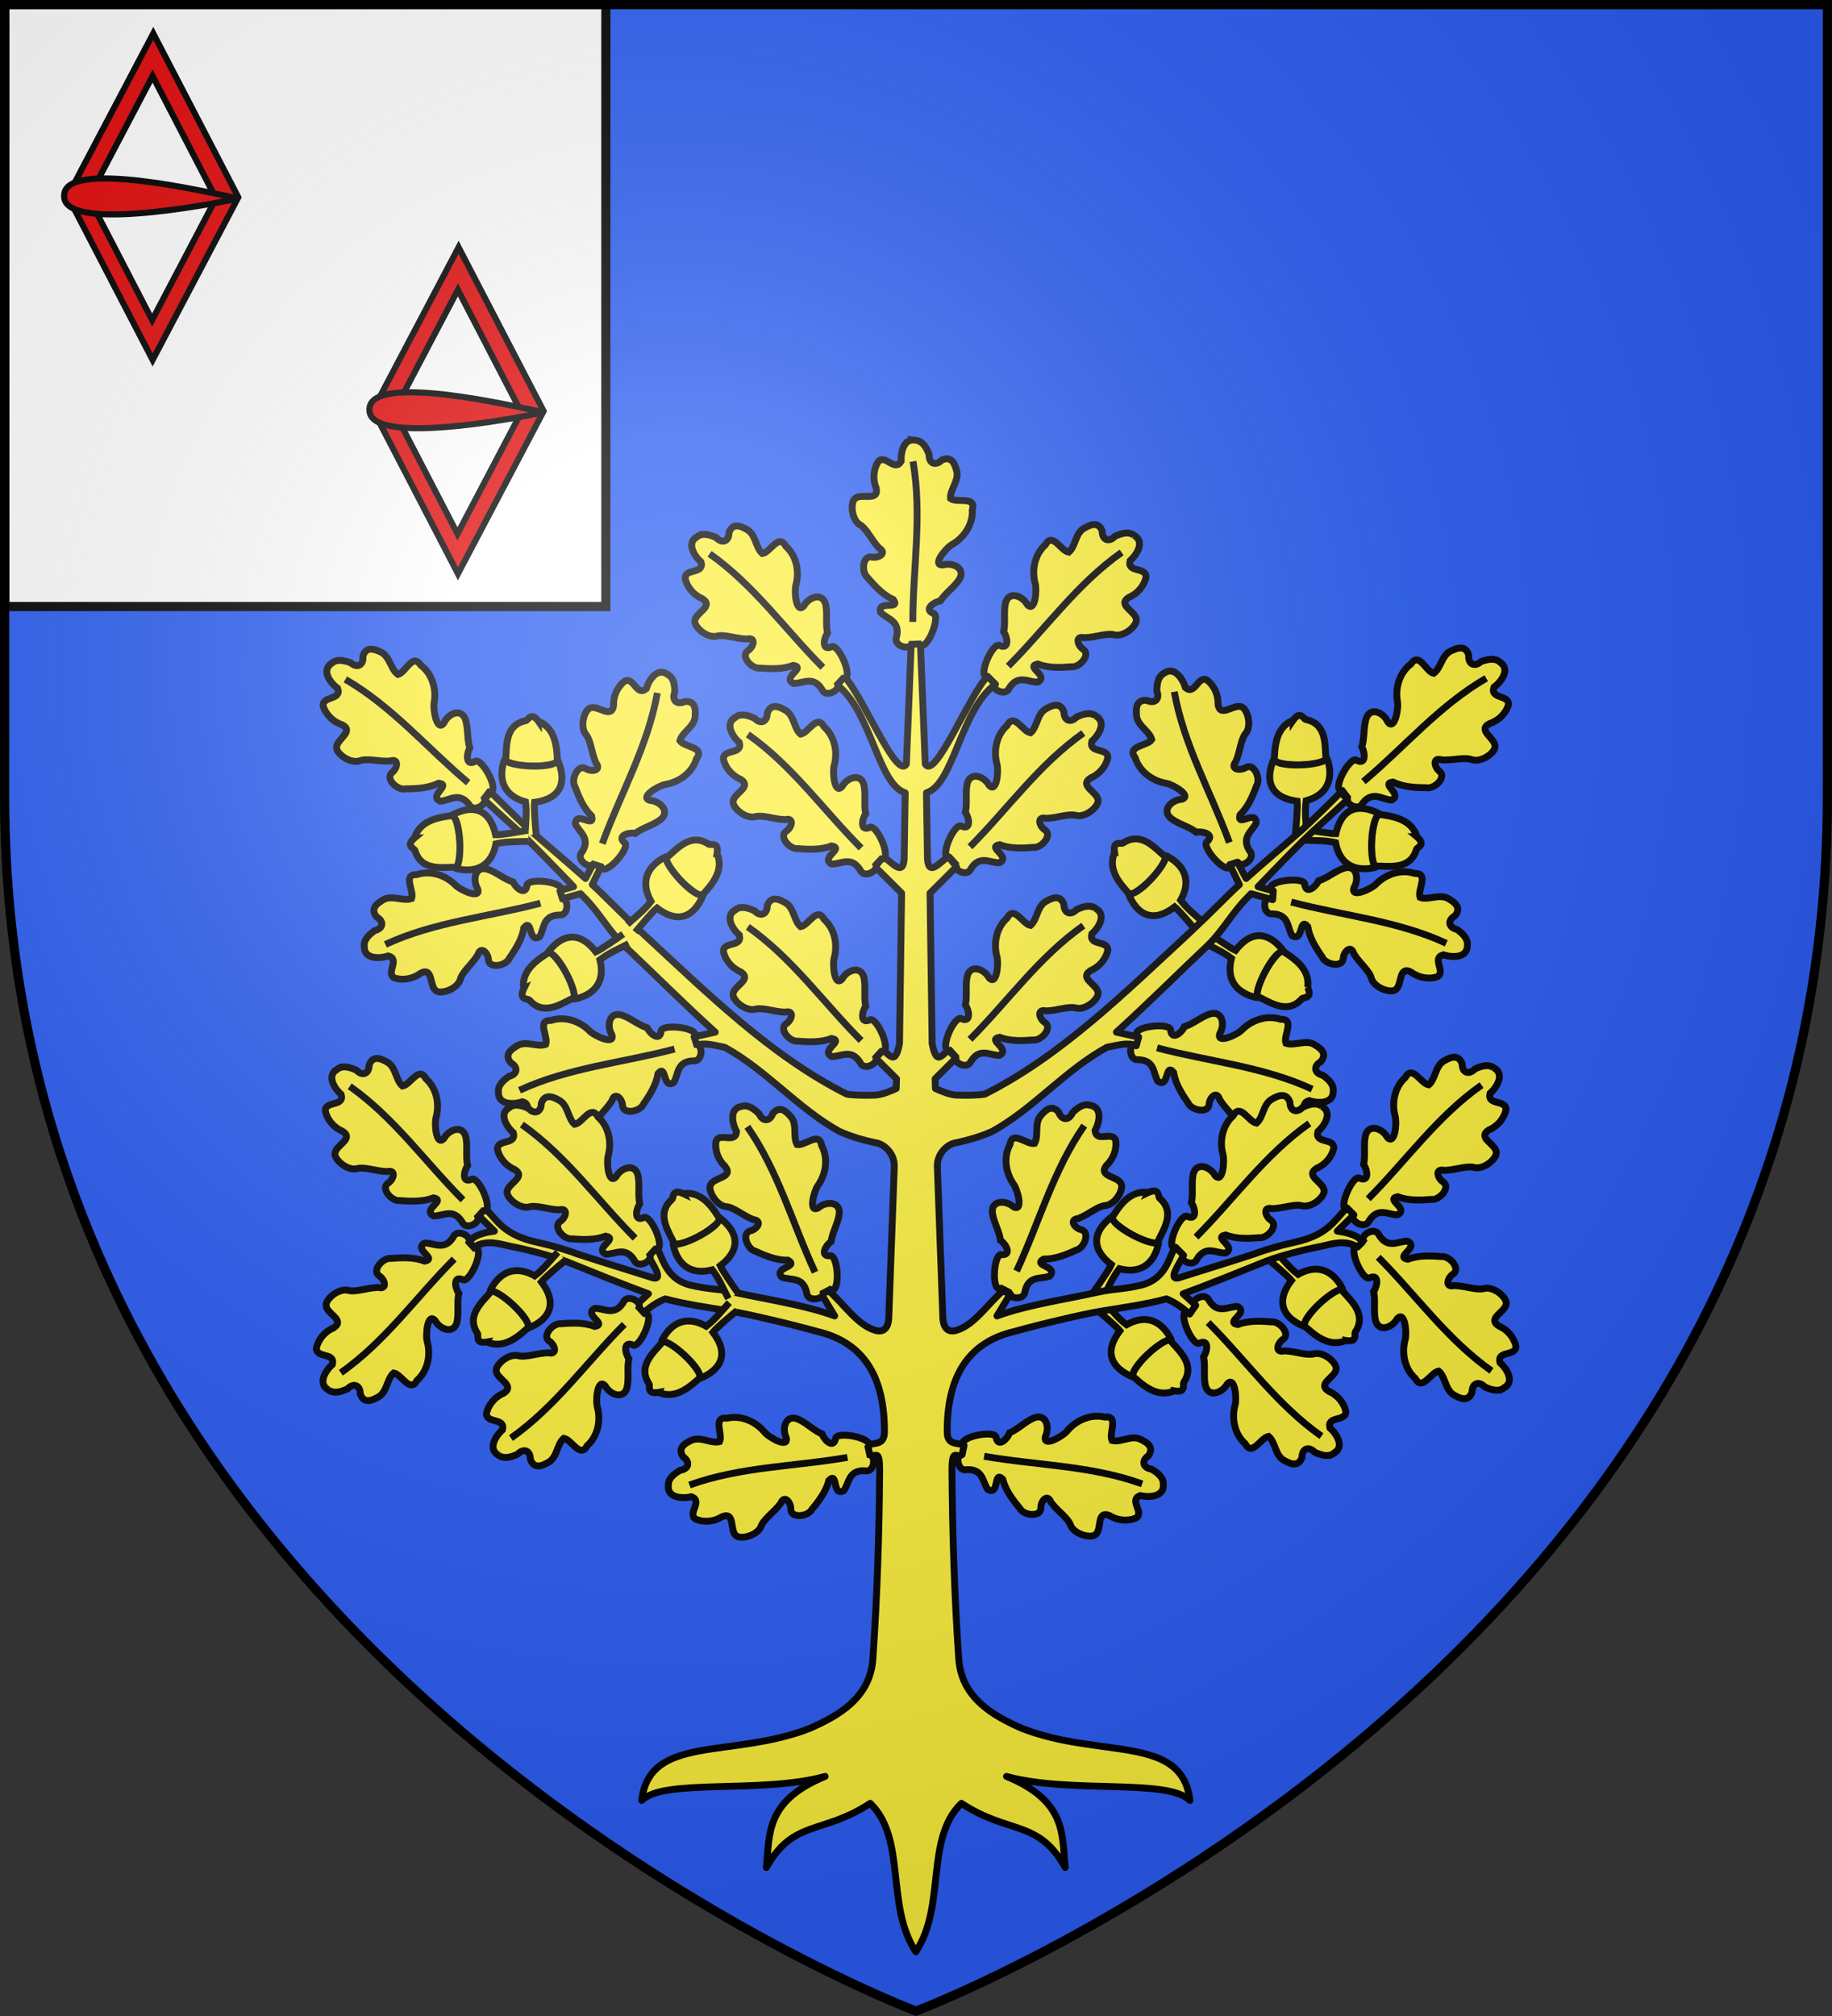 <?xml version="1.0" encoding="UTF-8" standalone="no"?>
<svg xmlns="http://www.w3.org/2000/svg" xmlns:xlink="http://www.w3.org/1999/xlink" width="600" height="660" version="1.0">
  <rect width="100%" height="100%" fill="#333333" stroke="none"/>
  <defs>
    <g id="c">
      <path id="b" d="M0 0v1h.5L0 0z" transform="rotate(18 3.157 -.5)"/>
      <use width="810" height="540" transform="scale(-1 1)" xlink:href="#b"/>
    </g>
    <g id="d">
      <use width="810" height="540" transform="rotate(72)" xlink:href="#c"/>
      <use width="810" height="540" transform="rotate(144)" xlink:href="#c"/>
    </g>
    <g id="g">
      <path id="f" d="M0 0v1h.5L0 0z" transform="rotate(18 3.157 -.5)"/>
      <use width="810" height="540" transform="scale(-1 1)" xlink:href="#f"/>
    </g>
    <g id="h">
      <use width="810" height="540" transform="rotate(72)" xlink:href="#g"/>
      <use width="810" height="540" transform="rotate(144)" xlink:href="#g"/>
    </g>
    <g id="k">
      <path id="j" d="M0 0v1h.5L0 0z" transform="rotate(18 3.157 -.5)"/>
      <use width="810" height="540" transform="scale(-1 1)" xlink:href="#j"/>
    </g>
    <g id="l">
      <use width="810" height="540" transform="rotate(72)" xlink:href="#k"/>
      <use width="810" height="540" transform="rotate(144)" xlink:href="#k"/>
    </g>
    <g id="n">
      <path id="m" d="M0 0v1h.5L0 0z" transform="rotate(18 3.157 -.5)"/>
      <use width="810" height="540" transform="scale(-1 1)" xlink:href="#m"/>
    </g>
    <g id="o">
      <use width="810" height="540" transform="rotate(72)" xlink:href="#n"/>
      <use width="810" height="540" transform="rotate(144)" xlink:href="#n"/>
    </g>
    <g id="s">
      <path id="r" d="M0 0v1h.5L0 0z" transform="rotate(18 3.157 -.5)"/>
      <use width="810" height="540" transform="scale(-1 1)" xlink:href="#r"/>
    </g>
    <g id="t">
      <use width="810" height="540" transform="rotate(72)" xlink:href="#s"/>
      <use width="810" height="540" transform="rotate(144)" xlink:href="#s"/>
    </g>
    <g id="v">
      <path id="u" d="M0 0v1h.5L0 0z" transform="rotate(18 3.157 -.5)"/>
      <use width="810" height="540" transform="scale(-1 1)" xlink:href="#u"/>
    </g>
    <g id="w">
      <use width="810" height="540" transform="rotate(72)" xlink:href="#v"/>
      <use width="810" height="540" transform="rotate(144)" xlink:href="#v"/>
    </g>
    <g id="z">
      <path id="y" d="M0 0v1h.5L0 0z" transform="rotate(18 3.157 -.5)"/>
      <use width="810" height="540" transform="scale(-1 1)" xlink:href="#y"/>
    </g>
    <g id="A">
      <use width="810" height="540" transform="rotate(72)" xlink:href="#z"/>
      <use width="810" height="540" transform="rotate(144)" xlink:href="#z"/>
    </g>
    <g id="D">
      <path id="C" d="M0 0v1h.5L0 0z" transform="rotate(18 3.157 -.5)"/>
      <use width="810" height="540" transform="scale(-1 1)" xlink:href="#C"/>
    </g>
    <g id="E">
      <use width="810" height="540" transform="rotate(72)" xlink:href="#D"/>
      <use width="810" height="540" transform="rotate(144)" xlink:href="#D"/>
    </g>
    <g id="G">
      <path id="F" d="M0 0v1h.5L0 0z" transform="rotate(18 3.157 -.5)"/>
      <use width="810" height="540" transform="scale(-1 1)" xlink:href="#F"/>
    </g>
    <g id="H">
      <use width="810" height="540" transform="rotate(72)" xlink:href="#G"/>
      <use width="810" height="540" transform="rotate(144)" xlink:href="#G"/>
    </g>
    <g id="K">
      <path id="J" d="M0 0v1h.5L0 0z" transform="rotate(18 3.157 -.5)"/>
      <use width="810" height="540" transform="scale(-1 1)" xlink:href="#J"/>
    </g>
    <g id="L">
      <use width="810" height="540" transform="rotate(72)" xlink:href="#K"/>
      <use width="810" height="540" transform="rotate(144)" xlink:href="#K"/>
    </g>
    <g id="O">
      <path id="N" d="M0 0v1h.5L0 0z" transform="rotate(18 3.157 -.5)"/>
      <use width="810" height="540" transform="scale(-1 1)" xlink:href="#N"/>
    </g>
    <g id="P">
      <use width="810" height="540" transform="rotate(72)" xlink:href="#O"/>
      <use width="810" height="540" transform="rotate(144)" xlink:href="#O"/>
    </g>
    <g id="R">
      <path id="Q" d="M0 0v1h.5L0 0z" transform="rotate(18 3.157 -.5)"/>
      <use width="810" height="540" transform="scale(-1 1)" xlink:href="#Q"/>
    </g>
    <g id="S">
      <use width="810" height="540" transform="rotate(72)" xlink:href="#R"/>
      <use width="810" height="540" transform="rotate(144)" xlink:href="#R"/>
    </g>
    <g id="V">
      <path id="U" d="M0 0v1h.5L0 0z" transform="rotate(18 3.157 -.5)"/>
      <use width="810" height="540" transform="scale(-1 1)" xlink:href="#U"/>
    </g>
    <g id="W">
      <use width="810" height="540" transform="rotate(72)" xlink:href="#V"/>
      <use width="810" height="540" transform="rotate(144)" xlink:href="#V"/>
    </g>
    <g id="Z">
      <path id="Y" d="M0 0v1h.5L0 0z" transform="rotate(18 3.157 -.5)"/>
      <use width="810" height="540" transform="scale(-1 1)" xlink:href="#Y"/>
    </g>
    <g id="aa">
      <use width="810" height="540" transform="rotate(72)" xlink:href="#Z"/>
      <use width="810" height="540" transform="rotate(144)" xlink:href="#Z"/>
    </g>
    <g id="ac">
      <path id="ab" d="M0 0v1h.5L0 0z" transform="rotate(18 3.157 -.5)"/>
      <use width="810" height="540" transform="scale(-1 1)" xlink:href="#ab"/>
    </g>
    <g id="ad">
      <use width="810" height="540" transform="rotate(72)" xlink:href="#ac"/>
      <use width="810" height="540" transform="rotate(144)" xlink:href="#ac"/>
    </g>
    <g id="ag">
      <path id="af" d="M0 0v1h.5L0 0z" transform="rotate(18 3.157 -.5)"/>
      <use width="810" height="540" transform="scale(-1 1)" xlink:href="#af"/>
    </g>
    <g id="ah">
      <use width="810" height="540" transform="rotate(72)" xlink:href="#ag"/>
      <use width="810" height="540" transform="rotate(144)" xlink:href="#ag"/>
    </g>
    <g id="aj">
      <path id="ai" d="M0 0v1h.5L0 0z" transform="rotate(18 3.157 -.5)"/>
      <use width="810" height="540" transform="scale(-1 1)" xlink:href="#ai"/>
    </g>
    <g id="al">
      <use width="810" height="540" transform="rotate(72)" xlink:href="#ag"/>
      <use width="810" height="540" transform="rotate(144)" xlink:href="#ag"/>
    </g>
    <g id="an">
      <path id="am" d="M0 0v1h.5L0 0z" transform="rotate(18 3.157 -.5)"/>
      <use width="810" height="540" transform="scale(-1 1)" xlink:href="#am"/>
    </g>
    <g id="ao">
      <use width="810" height="540" transform="rotate(72)" xlink:href="#an"/>
      <use width="810" height="540" transform="rotate(144)" xlink:href="#an"/>
    </g>
    <g id="ar">
      <use width="810" height="540" transform="rotate(72)" xlink:href="#ag"/>
      <use width="810" height="540" transform="rotate(144)" xlink:href="#ag"/>
    </g>
    <path id="e" d="M2.922 27.672c0-5.952 2.317-9.843 5.579-11.012 1.448-.519 3.307-.274 5.019 1.447 2.119 2.129 2.736 7.993-3.484 9.121.658-.956.619-3.082-.714-3.787-.99-.524-2.112-.253-2.675.123-.824.551-1.729 2.106-1.679 4.108H2.922z"/>
    <path id="i" fill="#fcef3c" fill-opacity="1" stroke="#000" stroke-dasharray="none" stroke-miterlimit="4" stroke-opacity="1" stroke-width="3.807" d="M-267.374-6.853l-4.849 23.83-4.849-23.83V-51.594h-25.213v14.546h-9.697v-14.546h-14.546v-9.697h14.546v-14.546h9.697v14.546h25.213v-25.213h-14.546v-9.697h14.546v-14.546h9.697v14.546h14.546v9.697h-14.546v25.213h25.213v-14.546h9.697v14.546h14.546v9.697h-14.546v14.546h-9.697v-14.546h-25.213V-6.853z" display="inline"/>
    <path id="p" d="M2.922 27.672c0-5.952 2.317-9.843 5.579-11.012 1.448-.519 3.307-.274 5.019 1.447 2.119 2.129 2.736 7.993-3.484 9.121.658-.956.619-3.082-.714-3.787-.99-.524-2.112-.253-2.675.123-.824.551-1.729 2.106-1.679 4.108H2.922z"/>
    <path id="q" d="M2.922 27.672c0-5.952 2.317-9.843 5.579-11.012 1.448-.519 3.307-.274 5.019 1.447 2.119 2.129 2.736 7.993-3.484 9.121.658-.956.619-3.082-.714-3.787-.99-.524-2.112-.253-2.675.123-.824.551-1.729 2.106-1.679 4.108H2.922z"/>
    <path id="x" fill="#fcef3c" fill-opacity="1" stroke="#000" stroke-dasharray="none" stroke-miterlimit="4" stroke-opacity="1" stroke-width="3.807" d="M-267.374-6.853l-4.849 23.83-4.849-23.83V-51.594h-25.213v14.546h-9.697v-14.546h-14.546v-9.697h14.546v-14.546h9.697v14.546h25.213v-25.213h-14.546v-9.697h14.546v-14.546h9.697v14.546h14.546v9.697h-14.546v25.213h25.213v-14.546h9.697v14.546h14.546v9.697h-14.546v14.546h-9.697v-14.546h-25.213V-6.853z" display="inline"/>
    <path id="B" d="M2.922 27.672c0-5.952 2.317-9.843 5.579-11.012 1.448-.519 3.307-.274 5.019 1.447 2.119 2.129 2.736 7.993-3.484 9.121.658-.956.619-3.082-.714-3.787-.99-.524-2.112-.253-2.675.123-.824.551-1.729 2.106-1.679 4.108H2.922z"/>
    <path id="I" d="M2.922 27.672c0-5.952 2.317-9.843 5.579-11.012 1.448-.519 3.307-.274 5.019 1.447 2.119 2.129 2.736 7.993-3.484 9.121.658-.956.619-3.082-.714-3.787-.99-.524-2.112-.253-2.675.123-.824.551-1.729 2.106-1.679 4.108H2.922z"/>
    <path id="M" d="M2.922 27.672c0-5.952 2.317-9.843 5.579-11.012 1.448-.519 3.307-.274 5.019 1.447 2.119 2.129 2.736 7.993-3.484 9.121.658-.956.619-3.082-.714-3.787-.99-.524-2.112-.253-2.675.123-.824.551-1.729 2.106-1.679 4.108H2.922z"/>
    <path id="T" fill="#fcef3c" fill-opacity="1" stroke="#000" stroke-dasharray="none" stroke-miterlimit="4" stroke-opacity="1" stroke-width="3.807" d="M-267.374-6.853l-4.849 23.83-4.849-23.83V-51.594h-25.213v14.546h-9.697v-14.546h-14.546v-9.697h14.546v-14.546h9.697v14.546h25.213v-25.213h-14.546v-9.697h14.546v-14.546h9.697v14.546h14.546v9.697h-14.546v25.213h25.213v-14.546h9.697v14.546h14.546v9.697h-14.546v14.546h-9.697v-14.546h-25.213V-6.853z" display="inline"/>
    <path id="X" d="M2.922 27.672c0-5.952 2.317-9.843 5.579-11.012 1.448-.519 3.307-.274 5.019 1.447 2.119 2.129 2.736 7.993-3.484 9.121.658-.956.619-3.082-.714-3.787-.99-.524-2.112-.253-2.675.123-.824.551-1.729 2.106-1.679 4.108H2.922z"/>
    <path id="ae" d="M2.922 27.672c0-5.952 2.317-9.843 5.579-11.012 1.448-.519 3.307-.274 5.019 1.447 2.119 2.129 2.736 7.993-3.484 9.121.658-.956.619-3.082-.714-3.787-.99-.524-2.112-.253-2.675.123-.824.551-1.729 2.106-1.679 4.108H2.922z"/>
    <path id="ak" d="M0 0v1h.5L0 0z" transform="rotate(18 3.157 -.5)"/>
    <path id="ap" d="M2.922 27.672c0-5.952 2.317-9.843 5.579-11.012 1.448-.519 3.307-.274 5.019 1.447 2.119 2.129 2.736 7.993-3.484 9.121.658-.956.619-3.082-.714-3.787-.99-.524-2.112-.253-2.675.123-.824.551-1.729 2.106-1.679 4.108H2.922z"/>
    <path id="aq" d="M0 0v1h.5L0 0z" transform="rotate(18 3.157 -.5)"/>
    <radialGradient id="au" cx="221.445" cy="226.331" r="300" fx="221.445" fy="226.331" gradientTransform="matrix(1.353 0 0 1.349 -77.629 -85.747)" gradientUnits="userSpaceOnUse" xlink:href="#a"/>
    <linearGradient id="a">
      <stop offset="0" stop-color="#fff" stop-opacity=".314"/>
      <stop offset=".19" stop-color="#fff" stop-opacity=".251"/>
      <stop offset=".6" stop-color="#6b6b6b" stop-opacity=".125"/>
      <stop offset="1" stop-opacity=".125"/>
    </linearGradient>
  </defs>
  <path fill="#2b5df2" fill-rule="evenodd" d="M300 658.5s298.5-112.32 298.5-397.772V2.176H1.5V260.728C1.5 546.18 300 658.5 300 658.5z"/>
  <path fill="#fff" fill-rule="evenodd" stroke="#000" stroke-width="3" d="M198.426 198.571V1.43H1.574V198.571z"/>
  <path id="as" fill="#e20909" fill-opacity="1" stroke="#000" stroke-dasharray="none" stroke-miterlimit="4" stroke-opacity="1" stroke-width="2" d="M50.196 10.955L22.136 64.206l27.851 53.637 28.06-53.251zm-.226 13.938l20.775 40.069-20.92 39.807-20.775-40.085z"/>
  <path id="at" fill="#e20909" fill-opacity="1" stroke="#000" stroke-dasharray="none" stroke-linecap="butt" stroke-linejoin="miter" stroke-miterlimit="4" stroke-opacity="1" stroke-width="2" d="M21.004 64.021c-.56 12.072 46.99 3.095 57.038.992-10.093-2.167-56.971-13.066-57.038-.992z"/>
  <use width="600" height="660" fill="#e20909" stroke="#000" stroke-width="2" transform="translate(100 70)" xlink:href="#as"/>
  <use width="600" height="660" fill="#e20909" stroke="#000" stroke-width="2" transform="translate(100 70)" xlink:href="#at"/>
  <g fill="#fcef3c" stroke="#000" stroke-width="1.796">
    <g stroke-width="2.728">
      <path fill-rule="evenodd" d="M722.075 72.353c-4.954-1.427-6.294 4.653-6.084 8.248-2.604 4.314-6.092-2.777-9.008.014-2.035 3.037-2.33 7.222-.926 10.594 1.21 5.704-6.034 1.802-8.469 4.262-1.658 1.438-1.49 7.668 1.723 10.151 2.98 1.501 4.687 6.014 7.918 9.426 3.399 2.073-.385 4.183-3.033 3.539-3.65-.564-4.06 6.298-1.461 8.252 2.897 3.418 6.041 6.791 10.187 8.668 2.97 4.423-6.631-.054-5.07 5.085 2.555 2.689 7.715 3.179 6.357 9.537-1.572 3.711 4.875 5.566 5.837 3.119l3.145-.139c2.712 3.686 8.379-10.266 5.881-12.024-4.458-1.518-.151-4.652 2.46-5.058 1.99-3.103 5.302-5.23 7.385-8.31 3.021-4.57-2.442-7.122-6.338-5.978-4.742.317 1.473-7.029 3.724-8.159 4.775-2.76 8.247-8.018 7.937-13.642 1.711-5.734-6.047-2.638-8.647-4.53-.281-3.546 3.296-6.839 2.505-10.729-.625-2.245-1.696-6.532-5.97-4.559-2.458 2.485-5.132 1.383-5.032-2.127-.861-2.336-2.254-5.255-5.021-5.639z" transform="scale(-.825 .825) rotate(-45 304.999 1557.365)"/>
      <path d="M720.609 144.357c.028-21.238 3.79-42.477.085-63.715" transform="scale(-.825 .825) rotate(-45 304.999 1557.365)"/>
    </g>
    <g stroke-width="2.728">
      <path fill-rule="evenodd" d="M722.075 72.353c-4.954-1.427-6.294 4.653-6.084 8.248-2.604 4.314-6.092-2.777-9.008.014-2.035 3.037-2.33 7.222-.926 10.594 1.21 5.704-6.034 1.802-8.469 4.262-1.658 1.438-1.49 7.668 1.723 10.151 2.98 1.501 4.687 6.014 7.918 9.426 3.399 2.073-.385 4.183-3.033 3.539-3.65-.564-4.06 6.298-1.461 8.252 2.897 3.418 6.041 6.791 10.187 8.668 2.97 4.423-6.631-.054-5.07 5.085 2.555 2.689 7.715 3.179 6.357 9.537-1.572 3.711 4.875 5.566 5.837 3.119l3.145-.139c2.712 3.686 8.379-10.266 5.881-12.024-4.458-1.518-.151-4.652 2.46-5.058 1.99-3.103 5.302-5.23 7.385-8.31 3.021-4.57-2.442-7.122-6.338-5.978-4.742.317 1.473-7.029 3.724-8.159 4.775-2.76 8.247-8.018 7.937-13.642 1.711-5.734-6.047-2.638-8.647-4.53-.281-3.546 3.296-6.839 2.505-10.729-.625-2.245-1.696-6.532-5.97-4.559-2.458 2.485-5.132 1.383-5.032-2.127-.861-2.336-2.254-5.255-5.021-5.639z" transform="scale(-.825 .825) rotate(-45 399.117 1574.869)"/>
      <path d="M720.609 144.357c.028-21.238 3.79-42.477.085-63.715" transform="scale(-.825 .825) rotate(-45 399.117 1574.869)"/>
    </g>
    <g stroke-width="2.728">
      <path fill-rule="evenodd" d="M722.075 72.353c-4.954-1.427-6.294 4.653-6.084 8.248-2.604 4.314-6.092-2.777-9.008.014-2.035 3.037-2.33 7.222-.926 10.594 1.21 5.704-6.034 1.802-8.469 4.262-1.658 1.438-1.49 7.668 1.723 10.151 2.98 1.501 4.687 6.014 7.918 9.426 3.399 2.073-.385 4.183-3.033 3.539-3.65-.564-4.06 6.298-1.461 8.252 2.897 3.418 6.041 6.791 10.187 8.668 2.97 4.423-6.631-.054-5.07 5.085 2.555 2.689 7.715 3.179 6.357 9.537-1.572 3.711 4.875 5.566 5.837 3.119l3.145-.139c2.712 3.686 8.379-10.266 5.881-12.024-4.458-1.518-.151-4.652 2.46-5.058 1.99-3.103 5.302-5.23 7.385-8.31 3.021-4.57-2.442-7.122-6.338-5.978-4.742.317 1.473-7.029 3.724-8.159 4.775-2.76 8.247-8.018 7.937-13.642 1.711-5.734-6.047-2.638-8.647-4.53-.281-3.546 3.296-6.839 2.505-10.729-.625-2.245-1.696-6.532-5.97-4.559-2.458 2.485-5.132 1.383-5.032-2.127-.861-2.336-2.254-5.255-5.021-5.639z" transform="scale(-.825 .825) rotate(-45 491.363 1613.078)"/>
      <path d="M720.609 144.357c.028-21.238 3.79-42.477.085-63.715" transform="scale(-.825 .825) rotate(-45 491.363 1613.078)"/>
    </g>
    <g stroke-width="2.728">
      <path fill-rule="evenodd" d="M722.075 72.353c-4.954-1.427-6.294 4.653-6.084 8.248-2.604 4.314-6.092-2.777-9.008.014-2.035 3.037-2.33 7.222-.926 10.594 1.21 5.704-6.034 1.802-8.469 4.262-1.658 1.438-1.49 7.668 1.723 10.151 2.98 1.501 4.687 6.014 7.918 9.426 3.399 2.073-.385 4.183-3.033 3.539-3.65-.564-4.06 6.298-1.461 8.252 2.897 3.418 6.041 6.791 10.187 8.668 2.97 4.423-6.631-.054-5.07 5.085 2.555 2.689 7.715 3.179 6.357 9.537-1.572 3.711 4.875 5.566 5.837 3.119l3.145-.139c2.712 3.686 8.379-10.266 5.881-12.024-4.458-1.518-.151-4.652 2.46-5.058 1.99-3.103 5.302-5.23 7.385-8.31 3.021-4.57-2.442-7.122-6.338-5.978-4.742.317 1.473-7.029 3.724-8.159 4.775-2.76 8.247-8.018 7.937-13.642 1.711-5.734-6.047-2.638-8.647-4.53-.281-3.546 3.296-6.839 2.505-10.729-.625-2.245-1.696-6.532-5.97-4.559-2.458 2.485-5.132 1.383-5.032-2.127-.861-2.336-2.254-5.255-5.021-5.639z" transform="matrix(.143 -.812 -.812 -.143 336.485 1082.532)"/>
      <path d="M720.609 144.357c.028-21.238 3.79-42.477.085-63.715" transform="matrix(.143 -.812 -.812 -.143 336.485 1082.532)"/>
    </g>
    <g stroke-width="2.728">
      <path fill-rule="evenodd" d="M722.075 72.353c-4.954-1.427-6.294 4.653-6.084 8.248-2.604 4.314-6.092-2.777-9.008.014-2.035 3.037-2.33 7.222-.926 10.594 1.21 5.704-6.034 1.802-8.469 4.262-1.658 1.438-1.49 7.668 1.723 10.151 2.98 1.501 4.687 6.014 7.918 9.426 3.399 2.073-.385 4.183-3.033 3.539-3.65-.564-4.06 6.298-1.461 8.252 2.897 3.418 6.041 6.791 10.187 8.668 2.97 4.423-6.631-.054-5.07 5.085 2.555 2.689 7.715 3.179 6.357 9.537-1.572 3.711 4.875 5.566 5.837 3.119l3.145-.139c2.712 3.686 8.379-10.266 5.881-12.024-4.458-1.518-.151-4.652 2.46-5.058 1.99-3.103 5.302-5.23 7.385-8.31 3.021-4.57-2.442-7.122-6.338-5.978-4.742.317 1.473-7.029 3.724-8.159 4.775-2.76 8.247-8.018 7.937-13.642 1.711-5.734-6.047-2.638-8.647-4.53-.281-3.546 3.296-6.839 2.505-10.729-.625-2.245-1.696-6.532-5.97-4.559-2.458 2.485-5.132 1.383-5.032-2.127-.861-2.336-2.254-5.255-5.021-5.639z" transform="matrix(-.53 -.632 -.632 .53 919.696 634.779)"/>
      <path d="M720.609 144.357c.028-21.238 3.79-42.477.085-63.715" transform="matrix(-.53 -.632 -.632 .53 919.696 634.779)"/>
    </g>
    <g stroke-width="2.728">
      <path fill-rule="evenodd" d="M722.075 72.353c-4.954-1.427-6.294 4.653-6.084 8.248-2.604 4.314-6.092-2.777-9.008.014-2.035 3.037-2.33 7.222-.926 10.594 1.21 5.704-6.034 1.802-8.469 4.262-1.658 1.438-1.49 7.668 1.723 10.151 2.98 1.501 4.687 6.014 7.918 9.426 3.399 2.073-.385 4.183-3.033 3.539-3.65-.564-4.06 6.298-1.461 8.252 2.897 3.418 6.041 6.791 10.187 8.668 2.97 4.423-6.631-.054-5.07 5.085 2.555 2.689 7.715 3.179 6.357 9.537-1.572 3.711 4.875 5.566 5.837 3.119l3.145-.139c2.712 3.686 8.379-10.266 5.881-12.024-4.458-1.518-.151-4.652 2.46-5.058 1.99-3.103 5.302-5.23 7.385-8.31 3.021-4.57-2.442-7.122-6.338-5.978-4.742.317 1.473-7.029 3.724-8.159 4.775-2.76 8.247-8.018 7.937-13.642 1.711-5.734-6.047-2.638-8.647-4.53-.281-3.546 3.296-6.839 2.505-10.729-.625-2.245-1.696-6.532-5.97-4.559-2.458 2.485-5.132 1.383-5.032-2.127-.861-2.336-2.254-5.255-5.021-5.639z" transform="matrix(.213 -.797 -.797 -.213 384.434 900.388)"/>
      <path d="M720.609 144.357c.028-21.238 3.79-42.477.085-63.715" transform="matrix(.213 -.797 -.797 -.213 384.434 900.388)"/>
    </g>
    <g stroke-width="2.728">
      <path fill-rule="evenodd" d="M722.075 72.353c-4.954-1.427-6.294 4.653-6.084 8.248-2.604 4.314-6.092-2.777-9.008.014-2.035 3.037-2.33 7.222-.926 10.594 1.21 5.704-6.034 1.802-8.469 4.262-1.658 1.438-1.49 7.668 1.723 10.151 2.98 1.501 4.687 6.014 7.918 9.426 3.399 2.073-.385 4.183-3.033 3.539-3.65-.564-4.06 6.298-1.461 8.252 2.897 3.418 6.041 6.791 10.187 8.668 2.97 4.423-6.631-.054-5.07 5.085 2.555 2.689 7.715 3.179 6.357 9.537-1.572 3.711 4.875 5.566 5.837 3.119l3.145-.139c2.712 3.686 8.379-10.266 5.881-12.024-4.458-1.518-.151-4.652 2.46-5.058 1.99-3.103 5.302-5.23 7.385-8.31 3.021-4.57-2.442-7.122-6.338-5.978-4.742.317 1.473-7.029 3.724-8.159 4.775-2.76 8.247-8.018 7.937-13.642 1.711-5.734-6.047-2.638-8.647-4.53-.281-3.546 3.296-6.839 2.505-10.729-.625-2.245-1.696-6.532-5.97-4.559-2.458 2.485-5.132 1.383-5.032-2.127-.861-2.336-2.254-5.255-5.021-5.639z" transform="matrix(-.775 .282 .282 .775 920.393 -39.259)"/>
      <path d="M720.609 144.357c.028-21.238 3.79-42.477.085-63.715" transform="matrix(-.775 .282 .282 .775 920.393 -39.259)"/>
    </g>
    <g stroke-width="2.728">
      <path fill-rule="evenodd" d="M722.075 72.353c-4.954-1.427-6.294 4.653-6.084 8.248-2.604 4.314-6.092-2.777-9.008.014-2.035 3.037-2.33 7.222-.926 10.594 1.21 5.704-6.034 1.802-8.469 4.262-1.658 1.438-1.49 7.668 1.723 10.151 2.98 1.501 4.687 6.014 7.918 9.426 3.399 2.073-.385 4.183-3.033 3.539-3.65-.564-4.06 6.298-1.461 8.252 2.897 3.418 6.041 6.791 10.187 8.668 2.97 4.423-6.631-.054-5.07 5.085 2.555 2.689 7.715 3.179 6.357 9.537-1.572 3.711 4.875 5.566 5.837 3.119l3.145-.139c2.712 3.686 8.379-10.266 5.881-12.024-4.458-1.518-.151-4.652 2.46-5.058 1.99-3.103 5.302-5.23 7.385-8.31 3.021-4.57-2.442-7.122-6.338-5.978-4.742.317 1.473-7.029 3.724-8.159 4.775-2.76 8.247-8.018 7.937-13.642 1.711-5.734-6.047-2.638-8.647-4.53-.281-3.546 3.296-6.839 2.505-10.729-.625-2.245-1.696-6.532-5.97-4.559-2.458 2.485-5.132 1.383-5.032-2.127-.861-2.336-2.254-5.255-5.021-5.639z" transform="matrix(.213 -.797 -.797 -.213 340.502 948.128)"/>
      <path d="M720.609 144.357c.028-21.238 3.79-42.477.085-63.715" transform="matrix(.213 -.797 -.797 -.213 340.502 948.128)"/>
    </g>
    <g stroke-width="2.728">
      <path fill-rule="evenodd" d="M722.075 72.353c-4.954-1.427-6.294 4.653-6.084 8.248-2.604 4.314-6.092-2.777-9.008.014-2.035 3.037-2.33 7.222-.926 10.594 1.21 5.704-6.034 1.802-8.469 4.262-1.658 1.438-1.49 7.668 1.723 10.151 2.98 1.501 4.687 6.014 7.918 9.426 3.399 2.073-.385 4.183-3.033 3.539-3.65-.564-4.06 6.298-1.461 8.252 2.897 3.418 6.041 6.791 10.187 8.668 2.97 4.423-6.631-.054-5.07 5.085 2.555 2.689 7.715 3.179 6.357 9.537-1.572 3.711 4.875 5.566 5.837 3.119l3.145-.139c2.712 3.686 8.379-10.266 5.881-12.024-4.458-1.518-.151-4.652 2.46-5.058 1.99-3.103 5.302-5.23 7.385-8.31 3.021-4.57-2.442-7.122-6.338-5.978-4.742.317 1.473-7.029 3.724-8.159 4.775-2.76 8.247-8.018 7.937-13.642 1.711-5.734-6.047-2.638-8.647-4.53-.281-3.546 3.296-6.839 2.505-10.729-.625-2.245-1.696-6.532-5.97-4.559-2.458 2.485-5.132 1.383-5.032-2.127-.861-2.336-2.254-5.255-5.021-5.639z" transform="scale(-.825 .825) rotate(-45 488.703 1835.535)"/>
      <path d="M720.609 144.357c.028-21.238 3.79-42.477.085-63.715" transform="scale(-.825 .825) rotate(-45 488.703 1835.535)"/>
    </g>
    <g stroke-width="2.728">
      <path fill-rule="evenodd" d="M722.075 72.353c-4.954-1.427-6.294 4.653-6.084 8.248-2.604 4.314-6.092-2.777-9.008.014-2.035 3.037-2.33 7.222-.926 10.594 1.21 5.704-6.034 1.802-8.469 4.262-1.658 1.438-1.49 7.668 1.723 10.151 2.98 1.501 4.687 6.014 7.918 9.426 3.399 2.073-.385 4.183-3.033 3.539-3.65-.564-4.06 6.298-1.461 8.252 2.897 3.418 6.041 6.791 10.187 8.668 2.97 4.423-6.631-.054-5.07 5.085 2.555 2.689 7.715 3.179 6.357 9.537-1.572 3.711 4.875 5.566 5.837 3.119l3.145-.139c2.712 3.686 8.379-10.266 5.881-12.024-4.458-1.518-.151-4.652 2.46-5.058 1.99-3.103 5.302-5.23 7.385-8.31 3.021-4.57-2.442-7.122-6.338-5.978-4.742.317 1.473-7.029 3.724-8.159 4.775-2.76 8.247-8.018 7.937-13.642 1.711-5.734-6.047-2.638-8.647-4.53-.281-3.546 3.296-6.839 2.505-10.729-.625-2.245-1.696-6.532-5.97-4.559-2.458 2.485-5.132 1.383-5.032-2.127-.861-2.336-2.254-5.255-5.021-5.639z" transform="matrix(-.583 .583 -.583 -.583 955.659 75.633)"/>
      <path d="M720.609 144.357c.028-21.238 3.79-42.477.085-63.715" transform="matrix(-.583 .583 -.583 -.583 955.659 75.633)"/>
    </g>
    <g stroke-width="2.728">
      <path fill-rule="evenodd" d="M722.075 72.353c-4.954-1.427-6.294 4.653-6.084 8.248-2.604 4.314-6.092-2.777-9.008.014-2.035 3.037-2.33 7.222-.926 10.594 1.21 5.704-6.034 1.802-8.469 4.262-1.658 1.438-1.49 7.668 1.723 10.151 2.98 1.501 4.687 6.014 7.918 9.426 3.399 2.073-.385 4.183-3.033 3.539-3.65-.564-4.06 6.298-1.461 8.252 2.897 3.418 6.041 6.791 10.187 8.668 2.97 4.423-6.631-.054-5.07 5.085 2.555 2.689 7.715 3.179 6.357 9.537-1.572 3.711 4.875 5.566 5.837 3.119l3.145-.139c2.712 3.686 8.379-10.266 5.881-12.024-4.458-1.518-.151-4.652 2.46-5.058 1.99-3.103 5.302-5.23 7.385-8.31 3.021-4.57-2.442-7.122-6.338-5.978-4.742.317 1.473-7.029 3.724-8.159 4.775-2.76 8.247-8.018 7.937-13.642 1.711-5.734-6.047-2.638-8.647-4.53-.281-3.546 3.296-6.839 2.505-10.729-.625-2.245-1.696-6.532-5.97-4.559-2.458 2.485-5.132 1.383-5.032-2.127-.861-2.336-2.254-5.255-5.021-5.639z" transform="matrix(-.583 .583 -.583 -.583 899.961 97.011)"/>
      <path d="M720.609 144.357c.028-21.238 3.79-42.477.085-63.715" transform="matrix(-.583 .583 -.583 -.583 899.961 97.011)"/>
    </g>
    <g stroke-width="2.728">
      <path fill-rule="evenodd" d="M722.075 72.353c-4.954-1.427-6.294 4.653-6.084 8.248-2.604 4.314-6.092-2.777-9.008.014-2.035 3.037-2.33 7.222-.926 10.594 1.21 5.704-6.034 1.802-8.469 4.262-1.658 1.438-1.49 7.668 1.723 10.151 2.98 1.501 4.687 6.014 7.918 9.426 3.399 2.073-.385 4.183-3.033 3.539-3.65-.564-4.06 6.298-1.461 8.252 2.897 3.418 6.041 6.791 10.187 8.668 2.97 4.423-6.631-.054-5.07 5.085 2.555 2.689 7.715 3.179 6.357 9.537-1.572 3.711 4.875 5.566 5.837 3.119l3.145-.139c2.712 3.686 8.379-10.266 5.881-12.024-4.458-1.518-.151-4.652 2.46-5.058 1.99-3.103 5.302-5.23 7.385-8.31 3.021-4.57-2.442-7.122-6.338-5.978-4.742.317 1.473-7.029 3.724-8.159 4.775-2.76 8.247-8.018 7.937-13.642 1.711-5.734-6.047-2.638-8.647-4.53-.281-3.546 3.296-6.839 2.505-10.729-.625-2.245-1.696-6.532-5.97-4.559-2.458 2.485-5.132 1.383-5.032-2.127-.861-2.336-2.254-5.255-5.021-5.639z" transform="scale(-.825 .825) rotate(-45 541.215 1760.621)"/>
      <path d="M720.609 144.357c.028-21.238 3.79-42.477.085-63.715" transform="scale(-.825 .825) rotate(-45 541.215 1760.621)"/>
    </g>
    <g stroke-width="2.728">
      <path fill-rule="evenodd" d="M722.075 72.353c-4.954-1.427-6.294 4.653-6.084 8.248-2.604 4.314-6.092-2.777-9.008.014-2.035 3.037-2.33 7.222-.926 10.594 1.21 5.704-6.034 1.802-8.469 4.262-1.658 1.438-1.49 7.668 1.723 10.151 2.98 1.501 4.687 6.014 7.918 9.426 3.399 2.073-.385 4.183-3.033 3.539-3.65-.564-4.06 6.298-1.461 8.252 2.897 3.418 6.041 6.791 10.187 8.668 2.97 4.423-6.631-.054-5.07 5.085 2.555 2.689 7.715 3.179 6.357 9.537-1.572 3.711 4.875 5.566 5.837 3.119l3.145-.139c2.712 3.686 8.379-10.266 5.881-12.024-4.458-1.518-.151-4.652 2.46-5.058 1.99-3.103 5.302-5.23 7.385-8.31 3.021-4.57-2.442-7.122-6.338-5.978-4.742.317 1.473-7.029 3.724-8.159 4.775-2.76 8.247-8.018 7.937-13.642 1.711-5.734-6.047-2.638-8.647-4.53-.281-3.546 3.296-6.839 2.505-10.729-.625-2.245-1.696-6.532-5.97-4.559-2.458 2.485-5.132 1.383-5.032-2.127-.861-2.336-2.254-5.255-5.021-5.639z" transform="matrix(-.748 -.349 -.349 .747 922.341 559.787)"/>
      <path d="M720.609 144.357c.028-21.238 3.79-42.477.085-63.715" transform="matrix(-.748 -.349 -.349 .747 922.341 559.787)"/>
    </g>
    <g fill-rule="evenodd" stroke-width="1.437">
      <path d="M647.934 289.883s-.717-1.037-1.302-1.029c-.679.01-1.065.838-1.366.883-4.702.928-3.864 6.043-4.236 8.301-.093.562 5.284 2.084 10.874.536-.138-2.708-.144-7.173-3.97-8.692z" transform="matrix(-1.566 0 0 1.566 1438.17 -218.161)"/>
      <path d="M645.115 313.612c.116-2.393.406-4.528.098-6.9-7.392-2.096-4.329-9.033-4.296-9.031-.227 1.732 11.241 2.343 10.933.132 0 0 4.162 7.797-4.765 8.995-.122 1.195.143 4.483.365 6.805" transform="matrix(-1.566 0 0 1.566 1438.17 -218.161)"/>
    </g>
    <g fill-rule="evenodd" stroke-width="1.437">
      <path d="M647.934 289.883s-.717-1.037-1.302-1.029c-.679.01-1.065.838-1.366.883-4.702.928-3.864 6.043-4.236 8.301-.093.562 5.284 2.084 10.874.536-.138-2.708-.144-7.173-3.97-8.692z" transform="scale(1.566 -1.566) rotate(85 725.742 -134.376)"/>
      <path d="M645.115 313.612c.116-2.393.406-4.528.098-6.9-7.392-2.096-4.329-9.033-4.296-9.031-.227 1.732 11.241 2.343 10.933.132 0 0 4.162 7.797-4.765 8.995-.122 1.195.143 4.483.365 6.805" transform="scale(1.566 -1.566) rotate(85 725.742 -134.376)"/>
    </g>
    <g fill-rule="evenodd" stroke-width="1.437">
      <path d="M647.934 289.883s-.717-1.037-1.302-1.029c-.679.01-1.065.838-1.366.883-4.702.928-3.864 6.043-4.236 8.301-.093.562 5.284 2.084 10.874.536-.138-2.708-.144-7.173-3.97-8.692z" transform="scale(1.566 -1.566) rotate(60 890.514 -282.553)"/>
      <path d="M645.115 313.612c.116-2.393.406-4.528.098-6.9-7.392-2.096-4.329-9.033-4.296-9.031-.227 1.732 11.241 2.343 10.933.132 0 0 4.162 7.797-4.765 8.995-.122 1.195.143 4.483.365 6.805" transform="scale(1.566 -1.566) rotate(60 890.514 -282.553)"/>
    </g>
    <g fill-rule="evenodd" stroke-width="1.437">
      <path d="M647.934 289.883s-.717-1.037-1.302-1.029c-.679.01-1.065.838-1.366.883-4.702.928-3.864 6.043-4.236 8.301-.093.562 5.284 2.084 10.874.536-.138-2.708-.144-7.173-3.97-8.692z" transform="matrix(-1.107 1.107 1.107 1.107 761.395 -759.061)"/>
      <path d="M645.115 313.612c.116-2.393.406-4.528.098-6.9-7.392-2.096-4.329-9.033-4.296-9.031-.227 1.732 11.241 2.343 10.933.132 0 0 4.162 7.797-4.765 8.995-.122 1.195.143 4.483.365 6.805" transform="matrix(-1.107 1.107 1.107 1.107 761.395 -759.061)"/>
    </g>
    <g fill-rule="evenodd" stroke-width="1.437">
      <path d="M647.934 289.883s-.717-1.037-1.302-1.029c-.679.01-1.065.838-1.366.883-4.702.928-3.864 6.043-4.236 8.301-.093.562 5.284 2.084 10.874.536-.138-2.708-.144-7.173-3.97-8.692z" transform="matrix(-1.107 1.107 -1.107 -1.107 1478.918 42.493)"/>
      <path d="M645.115 313.612c.116-2.393.406-4.528.098-6.9-7.392-2.096-4.329-9.033-4.296-9.031-.227 1.732 11.241 2.343 10.933.132 0 0 4.162 7.797-4.765 8.995-.122 1.195.143 4.483.365 6.805" transform="matrix(-1.107 1.107 -1.107 -1.107 1478.918 42.493)"/>
    </g>
    <g fill-rule="evenodd" stroke-width="1.437">
      <path d="M647.934 289.883s-.717-1.037-1.302-1.029c-.679.01-1.065.838-1.366.883-4.702.928-3.864 6.043-4.236 8.301-.093.562 5.284 2.084 10.874.536-.138-2.708-.144-7.173-3.97-8.692z" transform="matrix(-1.107 1.107 -1.107 -1.107 1422.738 58.982)"/>
      <path d="M645.115 313.612c.116-2.393.406-4.528.098-6.9-7.392-2.096-4.329-9.033-4.296-9.031-.227 1.732 11.241 2.343 10.933.132 0 0 4.162 7.797-4.765 8.995-.122 1.195.143 4.483.365 6.805" transform="matrix(-1.107 1.107 -1.107 -1.107 1422.738 58.982)"/>
    </g>
    <g fill-rule="evenodd" stroke-width="1.437">
      <path d="M647.934 289.883s-.717-1.037-1.302-1.029c-.679.01-1.065.838-1.366.883-4.702.928-3.864 6.043-4.236 8.301-.093.562 5.284 2.084 10.874.536-.138-2.708-.144-7.173-3.97-8.692z" transform="matrix(-1.356 -.783 -.783 1.356 1481.657 504.649)"/>
      <path d="M645.115 313.612c.116-2.393.406-4.528.098-6.9-7.392-2.096-4.329-9.033-4.296-9.031-.227 1.732 11.241 2.343 10.933.132 0 0 4.162 7.797-4.765 8.995-.122 1.195.143 4.483.365 6.805" transform="matrix(-1.356 -.783 -.783 1.356 1481.657 504.649)"/>
    </g>
    <path stroke-linejoin="round" d="M169.329 58.219l-1.211.43-1.25 31.133c-2.513 4.423-11.353-17.74-16.25-22.891l-2.109 2.07c9.153 6.657 10.87 26.12 18.047 28.359l-.273 17.422c-.411 4.589-3.344.543-5.469-.742l-2.109 2.656 6.914 6.875-.547 39.297c-1.299 6.853-3.034 1.599-4.57 2.031l-1.68 1.758 5.469 5.43-.078 2.539c-1.677.774-3.844 1.645-5.469 1.719-2.91.133-6.485 0-7.5-.273-19.923-10.032-36.532-26.503-52.812-41.523-3.902-3.671-6.554-6.252-10.391-10.078-.955-.952-2.083-2.025-3.281-3.125l2.539-5.195-2.031-.664-2.266 4.258c-4.696-4.21-10.343-8.937-14.414-12.539-3.125-2.766-10.312-9.961-10.312-9.961l-1.797 1.875c0-0 5.681 5.276 7.93 7.266 4.229 3.742 10.444 10.351 15.469 15.508l-3.984 1.094.156 2.305 5.664-1.562c.326.329.708.748 1.016 1.055 3.862 3.851 6.53 8.916 10.547 12.695 7.485 7.041 15.385 14.98 23.633 22.422l-5.82 1.289.625 2.266c2.152-.961 4.482-.211 7.656.391 10.984 6.015 19.049 15.905 29.922 21.953 2.93 1.336 6.528 2.392 9.805 3.047 1.868.374 4.743 2.625 4.609 6.25l-1.445 39.492c-.072 1.948-.911 4.033-3.594 3.203-4.635-1.434-7.894-6.597-12.031-10.273l-1.992.781 3.477 5.742c-.653-.23-1.305-.449-1.953-.664-7.073-2.346-16.563-3.803-24.648-5.586-4.21-.928-6.067-.582-11.445-1.875-6.777-1.94-7.073-8.385-8.633-9.805l-2.109 2.109c1.09 2.1 4.233 6.526 1.328 5.898-6.907-2.215-13.19-4.085-20.078-6.367-2.557-.997-6.672-2.173-10.156-2.93-8.817-1.915-10.43-5.662-13.75-9.023l-1.836 1.836 4.336 4.258c-3.063.378-5.846 1.339-6.562 2.891l1.25 1.25c3.617-2.15 7.192-.591 10.195-.039 2.759.508 9.773 2.217 13.711 3.75 7.206 2.895 14.394 5.828 21.68 8.516l-3.281 3.008 1.602 2.305c1.823-1.646 3.777-3.067 6.055-3.984 5.247 1.409 11.156 2.256 16.602 3.125 5.021.801 16.872 3.632 23.281 5.43 12.411 2.946 17.476 12.319 17.422 26.172-.008 3.681-2.725 2.716-4.414 3.516l.508 2.422c1.349 1.316 2.711-2.309 2.656 4.492-.126 15.737-.593 31.87-1.758 48.672-.577 10.347-8.971 15.114-16.641 18.438-20.428 7.92-41.81 1.455-43.789 18.789 5.653-5.841 31.282-1.691 47.93-6.289-15.71 6.485-14.454 15.109-15.352 23.789 7.075-12.613 14.737-8.573 27.148-16.758 9.594 9.377 3.928 26.694 11.914 38.789 7.986-12.096 2.32-29.412 11.914-38.789 12.411 8.185 20.073 4.145 27.148 16.758-.898-8.68.358-17.304-15.352-23.789 16.648 4.598 42.277.448 47.93 6.289-1.979-17.334-23.361-10.87-43.789-18.789-7.669-3.324-16.063-8.091-16.641-18.438-1.165-16.802-1.632-32.935-1.758-48.672-.054-6.802 1.307-3.176 2.656-4.492l.508-2.422c-1.689-.799-4.406.166-4.414-3.516-.054-13.853 5.011-23.226 17.422-26.172 6.409-1.797 18.261-4.629 23.281-5.43 5.446-.869 11.355-1.716 16.602-3.125 2.278.917 4.232 2.339 6.055 3.984l1.602-2.305-3.281-3.008c7.286-2.688 14.474-5.62 21.68-8.516 3.938-1.533 10.952-3.242 13.711-3.75 3.003-.552 6.578-2.111 10.195.039l1.25-1.25c-.717-1.552-3.499-2.512-6.562-2.891l4.336-4.258-1.836-1.836c-3.32 3.362-4.933 7.108-13.75 9.023-3.485.757-7.599 1.933-10.156 2.93-6.888 2.282-13.171 4.153-20.078 6.367-2.905.628.238-3.798 1.328-5.898l-2.109-2.109c-1.56 1.42-1.856 7.865-8.633 9.805-5.378 1.293-7.235.947-11.445 1.875-8.086 1.783-17.575 3.239-24.648 5.586-.648.215-1.301.434-1.953.664l3.477-5.742-1.992-.781c-4.137 3.677-7.396 8.84-12.031 10.273-2.683.83-3.522-1.255-3.594-3.203l-1.445-39.492c-.134-3.625 2.741-5.876 4.609-6.25 3.277-.655 6.875-1.711 9.805-3.047 10.873-6.048 18.938-15.938 29.922-21.953 3.174-.602 5.504-1.352 7.656-.391l.625-2.266-5.82-1.289c8.248-7.442 16.148-15.381 23.633-22.422 4.017-3.779 6.685-8.845 10.547-12.695.308-.307.69-.725 1.016-1.055l5.664 1.562.156-2.305-3.984-1.094c5.025-5.157 11.24-11.765 15.469-15.508 2.248-1.989 7.93-7.266 7.93-7.266l-1.797-1.875s-7.187 7.195-10.312 9.961c-4.071 3.602-9.718 8.329-14.414 12.539l-2.266-4.258-2.031.664 2.539 5.195c-1.198 1.1-2.327 2.173-3.281 3.125-3.837 3.826-6.489 6.407-10.391 10.078-16.28 15.021-32.889 31.492-52.812 41.523-1.015.274-4.59.406-7.5.273-1.624-.074-3.791-.945-5.469-1.719l-.078-2.539 5.469-5.43-1.68-1.758c-1.536-.433-3.272 4.822-4.57-2.031l-.547-39.297 6.914-6.875-2.109-2.656c-2.125 1.285-5.057 5.331-5.469.742l-.273-17.422c7.177-2.239 8.894-21.702 18.047-28.359l-2.109-2.07c-4.897 5.151-13.737 27.313-16.25 22.891l-1.25-31.133z" transform="matrix(1.253 0 0 1.253 87.765 137.601)"/>
    <path fill-rule="evenodd" d="M169.506 5.275c-3.261-.94-4.143 3.063-4.005 5.43-1.715 2.84-4.011-1.828-5.93.009-1.339 1.999-1.534 4.754-.61 6.974.797 3.755-3.972 1.186-5.575 2.806-1.092.947-.981 5.048 1.134 6.683 1.962.988 3.086 3.96 5.213 6.206 2.238 1.365-.253 2.754-1.997 2.33-2.403-.371-2.673 4.146-.962 5.433 1.907 2.25 3.977 4.471 6.707 5.706 1.955 2.912-4.366-.035-3.338 3.347 1.682 1.77 5.079 2.093 4.185 6.279-1.035 2.443 3.209 3.664 3.843 2.053l2.071-.091c1.785 2.426 5.516-6.759 3.872-7.916-2.935-.999-.099-3.062 1.619-3.33 1.31-2.043 3.49-3.443 4.862-5.471 1.989-3.009-1.607-4.689-4.173-3.936-3.122.209.97-4.628 2.451-5.371 3.144-1.817 5.43-5.279 5.225-8.981 1.126-3.775-3.981-1.737-5.693-2.982-.185-2.335 2.17-4.502 1.649-7.063-.412-1.478-1.117-4.301-3.93-3.001-1.618 1.636-3.378.911-3.313-1.401-.567-1.538-1.484-3.459-3.305-3.712z" transform="matrix(1.253 0 0 1.253 87.765 137.601)"/>
    <path d="M168.541 52.678c.019-13.982 2.495-27.965.056-41.947" transform="matrix(1.253 0 0 1.253 87.765 137.601)"/>
    <g>
      <g stroke-width="2.728">
        <path fill-rule="evenodd" d="M722.075 72.353c-4.954-1.427-6.294 4.653-6.084 8.248-2.604 4.314-6.092-2.777-9.008.014-2.035 3.037-2.33 7.222-.926 10.594 1.21 5.704-6.034 1.802-8.469 4.262-1.658 1.438-1.49 7.668 1.723 10.151 2.98 1.501 4.687 6.014 7.918 9.426 3.399 2.073-.385 4.183-3.033 3.539-3.65-.564-4.06 6.298-1.461 8.252 2.897 3.418 6.041 6.791 10.187 8.668 2.97 4.423-6.631-.054-5.07 5.085 2.555 2.689 7.715 3.179 6.357 9.537-1.572 3.711 4.875 5.566 5.837 3.119l3.145-.139c2.712 3.686 8.379-10.266 5.881-12.024-4.458-1.518-.151-4.652 2.46-5.058 1.99-3.103 5.302-5.23 7.385-8.31 3.021-4.57-2.442-7.122-6.338-5.978-4.742.317 1.473-7.029 3.724-8.159 4.775-2.76 8.247-8.018 7.937-13.642 1.711-5.734-6.047-2.638-8.647-4.53-.281-3.546 3.296-6.839 2.505-10.729-.625-2.245-1.696-6.532-5.97-4.559-2.458 2.485-5.132 1.383-5.032-2.127-.861-2.336-2.254-5.255-5.021-5.639z" transform="matrix(.583 -.583 .583 .583 -234.782 554.456)"/>
        <path d="M720.609 144.357c.028-21.238 3.79-42.477.085-63.715" transform="matrix(.583 -.583 .583 .583 -234.782 554.456)"/>
      </g>
      <g stroke-width="2.728">
        <path fill-rule="evenodd" d="M722.075 72.353c-4.954-1.427-6.294 4.653-6.084 8.248-2.604 4.314-6.092-2.777-9.008.014-2.035 3.037-2.33 7.222-.926 10.594 1.21 5.704-6.034 1.802-8.469 4.262-1.658 1.438-1.49 7.668 1.723 10.151 2.98 1.501 4.687 6.014 7.918 9.426 3.399 2.073-.385 4.183-3.033 3.539-3.65-.564-4.06 6.298-1.461 8.252 2.897 3.418 6.041 6.791 10.187 8.668 2.97 4.423-6.631-.054-5.07 5.085 2.555 2.689 7.715 3.179 6.357 9.537-1.572 3.711 4.875 5.566 5.837 3.119l3.145-.139c2.712 3.686 8.379-10.266 5.881-12.024-4.458-1.518-.151-4.652 2.46-5.058 1.99-3.103 5.302-5.23 7.385-8.31 3.021-4.57-2.442-7.122-6.338-5.978-4.742.317 1.473-7.029 3.724-8.159 4.775-2.76 8.247-8.018 7.937-13.642 1.711-5.734-6.047-2.638-8.647-4.53-.281-3.546 3.296-6.839 2.505-10.729-.625-2.245-1.696-6.532-5.97-4.559-2.458 2.485-5.132 1.383-5.032-2.127-.861-2.336-2.254-5.255-5.021-5.639z" transform="matrix(.583 -.583 .583 .583 -222.253 613.573)"/>
        <path d="M720.609 144.357c.028-21.238 3.79-42.477.085-63.715" transform="matrix(.583 -.583 .583 .583 -222.253 613.573)"/>
      </g>
      <g stroke-width="2.728">
        <path fill-rule="evenodd" d="M722.075 72.353c-4.954-1.427-6.294 4.653-6.084 8.248-2.604 4.314-6.092-2.777-9.008.014-2.035 3.037-2.33 7.222-.926 10.594 1.21 5.704-6.034 1.802-8.469 4.262-1.658 1.438-1.49 7.668 1.723 10.151 2.98 1.501 4.687 6.014 7.918 9.426 3.399 2.073-.385 4.183-3.033 3.539-3.65-.564-4.06 6.298-1.461 8.252 2.897 3.418 6.041 6.791 10.187 8.668 2.97 4.423-6.631-.054-5.07 5.085 2.555 2.689 7.715 3.179 6.357 9.537-1.572 3.711 4.875 5.566 5.837 3.119l3.145-.139c2.712 3.686 8.379-10.266 5.881-12.024-4.458-1.518-.151-4.652 2.46-5.058 1.99-3.103 5.302-5.23 7.385-8.31 3.021-4.57-2.442-7.122-6.338-5.978-4.742.317 1.473-7.029 3.724-8.159 4.775-2.76 8.247-8.018 7.937-13.642 1.711-5.734-6.047-2.638-8.647-4.53-.281-3.546 3.296-6.839 2.505-10.729-.625-2.245-1.696-6.532-5.97-4.559-2.458 2.485-5.132 1.383-5.032-2.127-.861-2.336-2.254-5.255-5.021-5.639z" transform="matrix(.583 -.583 .583 .583 -222.253 676.601)"/>
        <path d="M720.609 144.357c.028-21.238 3.79-42.477.085-63.715" transform="matrix(.583 -.583 .583 .583 -222.253 676.601)"/>
      </g>
      <g stroke-width="2.728">
        <path fill-rule="evenodd" d="M722.075 72.353c-4.954-1.427-6.294 4.653-6.084 8.248-2.604 4.314-6.092-2.777-9.008.014-2.035 3.037-2.33 7.222-.926 10.594 1.21 5.704-6.034 1.802-8.469 4.262-1.658 1.438-1.49 7.668 1.723 10.151 2.98 1.501 4.687 6.014 7.918 9.426 3.399 2.073-.385 4.183-3.033 3.539-3.65-.564-4.06 6.298-1.461 8.252 2.897 3.418 6.041 6.791 10.187 8.668 2.97 4.423-6.631-.054-5.07 5.085 2.555 2.689 7.715 3.179 6.357 9.537-1.572 3.711 4.875 5.566 5.837 3.119l3.145-.139c2.712 3.686 8.379-10.266 5.881-12.024-4.458-1.518-.151-4.652 2.46-5.058 1.99-3.103 5.302-5.23 7.385-8.31 3.021-4.57-2.442-7.122-6.338-5.978-4.742.317 1.473-7.029 3.724-8.159 4.775-2.76 8.247-8.018 7.937-13.642 1.711-5.734-6.047-2.638-8.647-4.53-.281-3.546 3.296-6.839 2.505-10.729-.625-2.245-1.696-6.532-5.97-4.559-2.458 2.485-5.132 1.383-5.032-2.127-.861-2.336-2.254-5.255-5.021-5.639z" transform="matrix(-.143 -.812 .812 -.143 263.397 1082.906)"/>
        <path d="M720.609 144.357c.028-21.238 3.79-42.477.085-63.715" transform="matrix(-.143 -.812 .812 -.143 263.397 1082.906)"/>
      </g>
      <g stroke-width="2.728">
        <path fill-rule="evenodd" d="M722.075 72.353c-4.954-1.427-6.294 4.653-6.084 8.248-2.604 4.314-6.092-2.777-9.008.014-2.035 3.037-2.33 7.222-.926 10.594 1.21 5.704-6.034 1.802-8.469 4.262-1.658 1.438-1.49 7.668 1.723 10.151 2.98 1.501 4.687 6.014 7.918 9.426 3.399 2.073-.385 4.183-3.033 3.539-3.65-.564-4.06 6.298-1.461 8.252 2.897 3.418 6.041 6.791 10.187 8.668 2.97 4.423-6.631-.054-5.07 5.085 2.555 2.689 7.715 3.179 6.357 9.537-1.572 3.711 4.875 5.566 5.837 3.119l3.145-.139c2.712 3.686 8.379-10.266 5.881-12.024-4.458-1.518-.151-4.652 2.46-5.058 1.99-3.103 5.302-5.23 7.385-8.31 3.021-4.57-2.442-7.122-6.338-5.978-4.742.317 1.473-7.029 3.724-8.159 4.775-2.76 8.247-8.018 7.937-13.642 1.711-5.734-6.047-2.638-8.647-4.53-.281-3.546 3.296-6.839 2.505-10.729-.625-2.245-1.696-6.532-5.97-4.559-2.458 2.485-5.132 1.383-5.032-2.127-.861-2.336-2.254-5.255-5.021-5.639z" transform="matrix(.53 -.632 .632 .53 -319.815 635.153)"/>
        <path d="M720.609 144.357c.028-21.238 3.79-42.477.085-63.715" transform="matrix(.53 -.632 .632 .53 -319.815 635.153)"/>
      </g>
      <g stroke-width="2.728">
        <path fill-rule="evenodd" d="M722.075 72.353c-4.954-1.427-6.294 4.653-6.084 8.248-2.604 4.314-6.092-2.777-9.008.014-2.035 3.037-2.33 7.222-.926 10.594 1.21 5.704-6.034 1.802-8.469 4.262-1.658 1.438-1.49 7.668 1.723 10.151 2.98 1.501 4.687 6.014 7.918 9.426 3.399 2.073-.385 4.183-3.033 3.539-3.65-.564-4.06 6.298-1.461 8.252 2.897 3.418 6.041 6.791 10.187 8.668 2.97 4.423-6.631-.054-5.07 5.085 2.555 2.689 7.715 3.179 6.357 9.537-1.572 3.711 4.875 5.566 5.837 3.119l3.145-.139c2.712 3.686 8.379-10.266 5.881-12.024-4.458-1.518-.151-4.652 2.46-5.058 1.99-3.103 5.302-5.23 7.385-8.31 3.021-4.57-2.442-7.122-6.338-5.978-4.742.317 1.473-7.029 3.724-8.159 4.775-2.76 8.247-8.018 7.937-13.642 1.711-5.734-6.047-2.638-8.647-4.53-.281-3.546 3.296-6.839 2.505-10.729-.625-2.245-1.696-6.532-5.97-4.559-2.458 2.485-5.132 1.383-5.032-2.127-.861-2.336-2.254-5.255-5.021-5.639z" transform="matrix(-.213 -.797 .797 -.213 215.448 900.762)"/>
        <path d="M720.609 144.357c.028-21.238 3.79-42.477.085-63.715" transform="matrix(-.213 -.797 .797 -.213 215.448 900.762)"/>
      </g>
      <g stroke-width="2.728">
        <path fill-rule="evenodd" d="M722.075 72.353c-4.954-1.427-6.294 4.653-6.084 8.248-2.604 4.314-6.092-2.777-9.008.014-2.035 3.037-2.33 7.222-.926 10.594 1.21 5.704-6.034 1.802-8.469 4.262-1.658 1.438-1.49 7.668 1.723 10.151 2.98 1.501 4.687 6.014 7.918 9.426 3.399 2.073-.385 4.183-3.033 3.539-3.65-.564-4.06 6.298-1.461 8.252 2.897 3.418 6.041 6.791 10.187 8.668 2.97 4.423-6.631-.054-5.07 5.085 2.555 2.689 7.715 3.179 6.357 9.537-1.572 3.711 4.875 5.566 5.837 3.119l3.145-.139c2.712 3.686 8.379-10.266 5.881-12.024-4.458-1.518-.151-4.652 2.46-5.058 1.99-3.103 5.302-5.23 7.385-8.31 3.021-4.57-2.442-7.122-6.338-5.978-4.742.317 1.473-7.029 3.724-8.159 4.775-2.76 8.247-8.018 7.937-13.642 1.711-5.734-6.047-2.638-8.647-4.53-.281-3.546 3.296-6.839 2.505-10.729-.625-2.245-1.696-6.532-5.97-4.559-2.458 2.485-5.132 1.383-5.032-2.127-.861-2.336-2.254-5.255-5.021-5.639z" transform="matrix(.775 .282 -.282 .775 -320.512 -38.885)"/>
        <path d="M720.609 144.357c.028-21.238 3.79-42.477.085-63.715" transform="matrix(.775 .282 -.282 .775 -320.512 -38.885)"/>
      </g>
      <g stroke-width="2.728">
        <path fill-rule="evenodd" d="M722.075 72.353c-4.954-1.427-6.294 4.653-6.084 8.248-2.604 4.314-6.092-2.777-9.008.014-2.035 3.037-2.33 7.222-.926 10.594 1.21 5.704-6.034 1.802-8.469 4.262-1.658 1.438-1.49 7.668 1.723 10.151 2.98 1.501 4.687 6.014 7.918 9.426 3.399 2.073-.385 4.183-3.033 3.539-3.65-.564-4.06 6.298-1.461 8.252 2.897 3.418 6.041 6.791 10.187 8.668 2.97 4.423-6.631-.054-5.07 5.085 2.555 2.689 7.715 3.179 6.357 9.537-1.572 3.711 4.875 5.566 5.837 3.119l3.145-.139c2.712 3.686 8.379-10.266 5.881-12.024-4.458-1.518-.151-4.652 2.46-5.058 1.99-3.103 5.302-5.23 7.385-8.31 3.021-4.57-2.442-7.122-6.338-5.978-4.742.317 1.473-7.029 3.724-8.159 4.775-2.76 8.247-8.018 7.937-13.642 1.711-5.734-6.047-2.638-8.647-4.53-.281-3.546 3.296-6.839 2.505-10.729-.625-2.245-1.696-6.532-5.97-4.559-2.458 2.485-5.132 1.383-5.032-2.127-.861-2.336-2.254-5.255-5.021-5.639z" transform="matrix(-.213 -.797 .797 -.213 259.379 948.502)"/>
        <path d="M720.609 144.357c.028-21.238 3.79-42.477.085-63.715" transform="matrix(-.213 -.797 .797 -.213 259.379 948.502)"/>
      </g>
      <g stroke-width="2.728">
        <path fill-rule="evenodd" d="M722.075 72.353c-4.954-1.427-6.294 4.653-6.084 8.248-2.604 4.314-6.092-2.777-9.008.014-2.035 3.037-2.33 7.222-.926 10.594 1.21 5.704-6.034 1.802-8.469 4.262-1.658 1.438-1.49 7.668 1.723 10.151 2.98 1.501 4.687 6.014 7.918 9.426 3.399 2.073-.385 4.183-3.033 3.539-3.65-.564-4.06 6.298-1.461 8.252 2.897 3.418 6.041 6.791 10.187 8.668 2.97 4.423-6.631-.054-5.07 5.085 2.555 2.689 7.715 3.179 6.357 9.537-1.572 3.711 4.875 5.566 5.837 3.119l3.145-.139c2.712 3.686 8.379-10.266 5.881-12.024-4.458-1.518-.151-4.652 2.46-5.058 1.99-3.103 5.302-5.23 7.385-8.31 3.021-4.57-2.442-7.122-6.338-5.978-4.742.317 1.473-7.029 3.724-8.159 4.775-2.76 8.247-8.018 7.937-13.642 1.711-5.734-6.047-2.638-8.647-4.53-.281-3.546 3.296-6.839 2.505-10.729-.625-2.245-1.696-6.532-5.97-4.559-2.458 2.485-5.132 1.383-5.032-2.127-.861-2.336-2.254-5.255-5.021-5.639z" transform="matrix(.583 -.583 .583 .583 -352.645 728.788)"/>
        <path d="M720.609 144.357c.028-21.238 3.79-42.477.085-63.715" transform="matrix(.583 -.583 .583 .583 -352.645 728.788)"/>
      </g>
      <g stroke-width="2.728">
        <path fill-rule="evenodd" d="M722.075 72.353c-4.954-1.427-6.294 4.653-6.084 8.248-2.604 4.314-6.092-2.777-9.008.014-2.035 3.037-2.33 7.222-.926 10.594 1.21 5.704-6.034 1.802-8.469 4.262-1.658 1.438-1.49 7.668 1.723 10.151 2.98 1.501 4.687 6.014 7.918 9.426 3.399 2.073-.385 4.183-3.033 3.539-3.65-.564-4.06 6.298-1.461 8.252 2.897 3.418 6.041 6.791 10.187 8.668 2.97 4.423-6.631-.054-5.07 5.085 2.555 2.689 7.715 3.179 6.357 9.537-1.572 3.711 4.875 5.566 5.837 3.119l3.145-.139c2.712 3.686 8.379-10.266 5.881-12.024-4.458-1.518-.151-4.652 2.46-5.058 1.99-3.103 5.302-5.23 7.385-8.31 3.021-4.57-2.442-7.122-6.338-5.978-4.742.317 1.473-7.029 3.724-8.159 4.775-2.76 8.247-8.018 7.937-13.642 1.711-5.734-6.047-2.638-8.647-4.53-.281-3.546 3.296-6.839 2.505-10.729-.625-2.245-1.696-6.532-5.97-4.559-2.458 2.485-5.132 1.383-5.032-2.127-.861-2.336-2.254-5.255-5.021-5.639z" transform="scale(.825 -.825) rotate(-45 -326.903 474.574)"/>
        <path d="M720.609 144.357c.028-21.238 3.79-42.477.085-63.715" transform="scale(.825 -.825) rotate(-45 -326.903 474.574)"/>
      </g>
      <g stroke-width="2.728">
        <path fill-rule="evenodd" d="M722.075 72.353c-4.954-1.427-6.294 4.653-6.084 8.248-2.604 4.314-6.092-2.777-9.008.014-2.035 3.037-2.33 7.222-.926 10.594 1.21 5.704-6.034 1.802-8.469 4.262-1.658 1.438-1.49 7.668 1.723 10.151 2.98 1.501 4.687 6.014 7.918 9.426 3.399 2.073-.385 4.183-3.033 3.539-3.65-.564-4.06 6.298-1.461 8.252 2.897 3.418 6.041 6.791 10.187 8.668 2.97 4.423-6.631-.054-5.07 5.085 2.555 2.689 7.715 3.179 6.357 9.537-1.572 3.711 4.875 5.566 5.837 3.119l3.145-.139c2.712 3.686 8.379-10.266 5.881-12.024-4.458-1.518-.151-4.652 2.46-5.058 1.99-3.103 5.302-5.23 7.385-8.31 3.021-4.57-2.442-7.122-6.338-5.978-4.742.317 1.473-7.029 3.724-8.159 4.775-2.76 8.247-8.018 7.937-13.642 1.711-5.734-6.047-2.638-8.647-4.53-.281-3.546 3.296-6.839 2.505-10.729-.625-2.245-1.696-6.532-5.97-4.559-2.458 2.485-5.132 1.383-5.032-2.127-.861-2.336-2.254-5.255-5.021-5.639z" transform="scale(.825 -.825) rotate(-45 -324.429 380.104)"/>
        <path d="M720.609 144.357c.028-21.238 3.79-42.477.085-63.715" transform="scale(.825 -.825) rotate(-45 -324.429 380.104)"/>
      </g>
      <g stroke-width="2.728">
        <path fill-rule="evenodd" d="M722.075 72.353c-4.954-1.427-6.294 4.653-6.084 8.248-2.604 4.314-6.092-2.777-9.008.014-2.035 3.037-2.33 7.222-.926 10.594 1.21 5.704-6.034 1.802-8.469 4.262-1.658 1.438-1.49 7.668 1.723 10.151 2.98 1.501 4.687 6.014 7.918 9.426 3.399 2.073-.385 4.183-3.033 3.539-3.65-.564-4.06 6.298-1.461 8.252 2.897 3.418 6.041 6.791 10.187 8.668 2.97 4.423-6.631-.054-5.07 5.085 2.555 2.689 7.715 3.179 6.357 9.537-1.572 3.711 4.875 5.566 5.837 3.119l3.145-.139c2.712 3.686 8.379-10.266 5.881-12.024-4.458-1.518-.151-4.652 2.46-5.058 1.99-3.103 5.302-5.23 7.385-8.31 3.021-4.57-2.442-7.122-6.338-5.978-4.742.317 1.473-7.029 3.724-8.159 4.775-2.76 8.247-8.018 7.937-13.642 1.711-5.734-6.047-2.638-8.647-4.53-.281-3.546 3.296-6.839 2.505-10.729-.625-2.245-1.696-6.532-5.97-4.559-2.458 2.485-5.132 1.383-5.032-2.127-.861-2.336-2.254-5.255-5.021-5.639z" transform="matrix(.583 -.583 .583 .583 -296.264 741.316)"/>
        <path d="M720.609 144.357c.028-21.238 3.79-42.477.085-63.715" transform="matrix(.583 -.583 .583 .583 -296.264 741.316)"/>
      </g>
      <g stroke-width="2.728">
        <path fill-rule="evenodd" d="M722.075 72.353c-4.954-1.427-6.294 4.653-6.084 8.248-2.604 4.314-6.092-2.777-9.008.014-2.035 3.037-2.33 7.222-.926 10.594 1.21 5.704-6.034 1.802-8.469 4.262-1.658 1.438-1.49 7.668 1.723 10.151 2.98 1.501 4.687 6.014 7.918 9.426 3.399 2.073-.385 4.183-3.033 3.539-3.65-.564-4.06 6.298-1.461 8.252 2.897 3.418 6.041 6.791 10.187 8.668 2.97 4.423-6.631-.054-5.07 5.085 2.555 2.689 7.715 3.179 6.357 9.537-1.572 3.711 4.875 5.566 5.837 3.119l3.145-.139c2.712 3.686 8.379-10.266 5.881-12.024-4.458-1.518-.151-4.652 2.46-5.058 1.99-3.103 5.302-5.23 7.385-8.31 3.021-4.57-2.442-7.122-6.338-5.978-4.742.317 1.473-7.029 3.724-8.159 4.775-2.76 8.247-8.018 7.937-13.642 1.711-5.734-6.047-2.638-8.647-4.53-.281-3.546 3.296-6.839 2.505-10.729-.625-2.245-1.696-6.532-5.97-4.559-2.458 2.485-5.132 1.383-5.032-2.127-.861-2.336-2.254-5.255-5.021-5.639z" transform="matrix(.748 -.349 .349 .747 -322.459 560.161)"/>
        <path d="M720.609 144.357c.028-21.238 3.79-42.477.085-63.715" transform="matrix(.748 -.349 .349 .747 -322.459 560.161)"/>
      </g>
      <g fill-rule="evenodd" stroke-width="1.437">
        <path d="M647.934 289.883s-.717-1.037-1.302-1.029c-.679.01-1.065.838-1.366.883-4.702.928-3.864 6.043-4.236 8.301-.093.562 5.284 2.084 10.874.536-.138-2.708-.144-7.173-3.97-8.692z" transform="matrix(1.566 0 0 1.566 -838.289 -217.787)"/>
        <path d="M645.115 313.612c.116-2.393.406-4.528.098-6.9-7.392-2.096-4.329-9.033-4.296-9.031-.227 1.732 11.241 2.343 10.933.132 0 0 4.162 7.797-4.765 8.995-.122 1.195.143 4.483.365 6.805" transform="matrix(1.566 0 0 1.566 -838.289 -217.787)"/>
      </g>
      <g fill-rule="evenodd" stroke-width="1.437">
        <path d="M647.934 289.883s-.717-1.037-1.302-1.029c-.679.01-1.065.838-1.366.883-4.702.928-3.864 6.043-4.236 8.301-.093.562 5.284 2.084 10.874.536-.138-2.708-.144-7.173-3.97-8.692z" transform="scale(-1.566 -1.566) rotate(85 534.357 -343.499)"/>
        <path d="M645.115 313.612c.116-2.393.406-4.528.098-6.9-7.392-2.096-4.329-9.033-4.296-9.031-.227 1.732 11.241 2.343 10.933.132 0 0 4.162 7.797-4.765 8.995-.122 1.195.143 4.483.365 6.805" transform="scale(-1.566 -1.566) rotate(85 534.357 -343.499)"/>
      </g>
      <g fill-rule="evenodd" stroke-width="1.437">
        <path d="M647.934 289.883s-.717-1.037-1.302-1.029c-.679.01-1.065.838-1.366.883-4.702.928-3.864 6.043-4.236 8.301-.093.562 5.284 2.084 10.874.536-.138-2.708-.144-7.173-3.97-8.692z" transform="matrix(-.783 -1.356 1.356 -.783 285.778 1429.291)"/>
        <path d="M645.115 313.612c.116-2.393.406-4.528.098-6.9-7.392-2.096-4.329-9.033-4.296-9.031-.227 1.732 11.241 2.343 10.933.132 0 0 4.162 7.797-4.765 8.995-.122 1.195.143 4.483.365 6.805" transform="matrix(-.783 -1.356 1.356 -.783 285.778 1429.291)"/>
      </g>
      <g fill-rule="evenodd" stroke-width="1.437">
        <path d="M647.934 289.883s-.717-1.037-1.302-1.029c-.679.01-1.065.838-1.366.883-4.702.928-3.864 6.043-4.236 8.301-.093.562 5.284 2.084 10.874.536-.138-2.708-.144-7.173-3.97-8.692z" transform="matrix(1.107 1.107 -1.107 1.107 -161.514 -758.687)"/>
        <path d="M645.115 313.612c.116-2.393.406-4.528.098-6.9-7.392-2.096-4.329-9.033-4.296-9.031-.227 1.732 11.241 2.343 10.933.132 0 0 4.162 7.797-4.765 8.995-.122 1.195.143 4.483.365 6.805" transform="matrix(1.107 1.107 -1.107 1.107 -161.514 -758.687)"/>
      </g>
      <g fill-rule="evenodd" stroke-width="1.437">
        <path d="M647.934 289.883s-.717-1.037-1.302-1.029c-.679.01-1.065.838-1.366.883-4.702.928-3.864 6.043-4.236 8.301-.093.562 5.284 2.084 10.874.536-.138-2.708-.144-7.173-3.97-8.692z" transform="scale(1.566 -1.566) rotate(-45 -313.682 663.833)"/>
        <path d="M645.115 313.612c.116-2.393.406-4.528.098-6.9-7.392-2.096-4.329-9.033-4.296-9.031-.227 1.732 11.241 2.343 10.933.132 0 0 4.162 7.797-4.765 8.995-.122 1.195.143 4.483.365 6.805" transform="scale(1.566 -1.566) rotate(-45 -313.682 663.833)"/>
      </g>
      <g fill-rule="evenodd" stroke-width="1.437">
        <path d="M647.934 289.883s-.717-1.037-1.302-1.029c-.679.01-1.065.838-1.366.883-4.702.928-3.864 6.043-4.236 8.301-.093.562 5.284 2.084 10.874.536-.138-2.708-.144-7.173-3.97-8.692z" transform="scale(1.566 -1.566) rotate(-45 -308.456 615.267)"/>
        <path d="M645.115 313.612c.116-2.393.406-4.528.098-6.9-7.392-2.096-4.329-9.033-4.296-9.031-.227 1.732 11.241 2.343 10.933.132 0 0 4.162 7.797-4.765 8.995-.122 1.195.143 4.483.365 6.805" transform="scale(1.566 -1.566) rotate(-45 -308.456 615.267)"/>
      </g>
      <g fill-rule="evenodd" stroke-width="1.437">
        <path d="M647.934 289.883s-.717-1.037-1.302-1.029c-.679.01-1.065.838-1.366.883-4.702.928-3.864 6.043-4.236 8.301-.093.562 5.284 2.084 10.874.536-.138-2.708-.144-7.173-3.97-8.692z" transform="matrix(1.356 -.783 .783 1.356 -881.775 505.023)"/>
        <path d="M645.115 313.612c.116-2.393.406-4.528.098-6.9-7.392-2.096-4.329-9.033-4.296-9.031-.227 1.732 11.241 2.343 10.933.132 0 0 4.162 7.797-4.765 8.995-.122 1.195.143 4.483.365 6.805" transform="matrix(1.356 -.783 .783 1.356 -881.775 505.023)"/>
      </g>
    </g>
  </g>
  <g>
    <path fill="url(#au)" fill-rule="evenodd" d="M300 658.5s298.5-112.32 298.5-397.772V2.176H1.5V260.728C1.5 546.18 300 658.5 300 658.5z"/>
  </g>
  <g>
    <path fill="none" stroke="#000" stroke-width="3" d="M300 658.397S1.5 545.979 1.5 260.278V1.501h597V260.278c0 285.701-298.5 398.119-298.5 398.119z"/>
  </g>
</svg>
